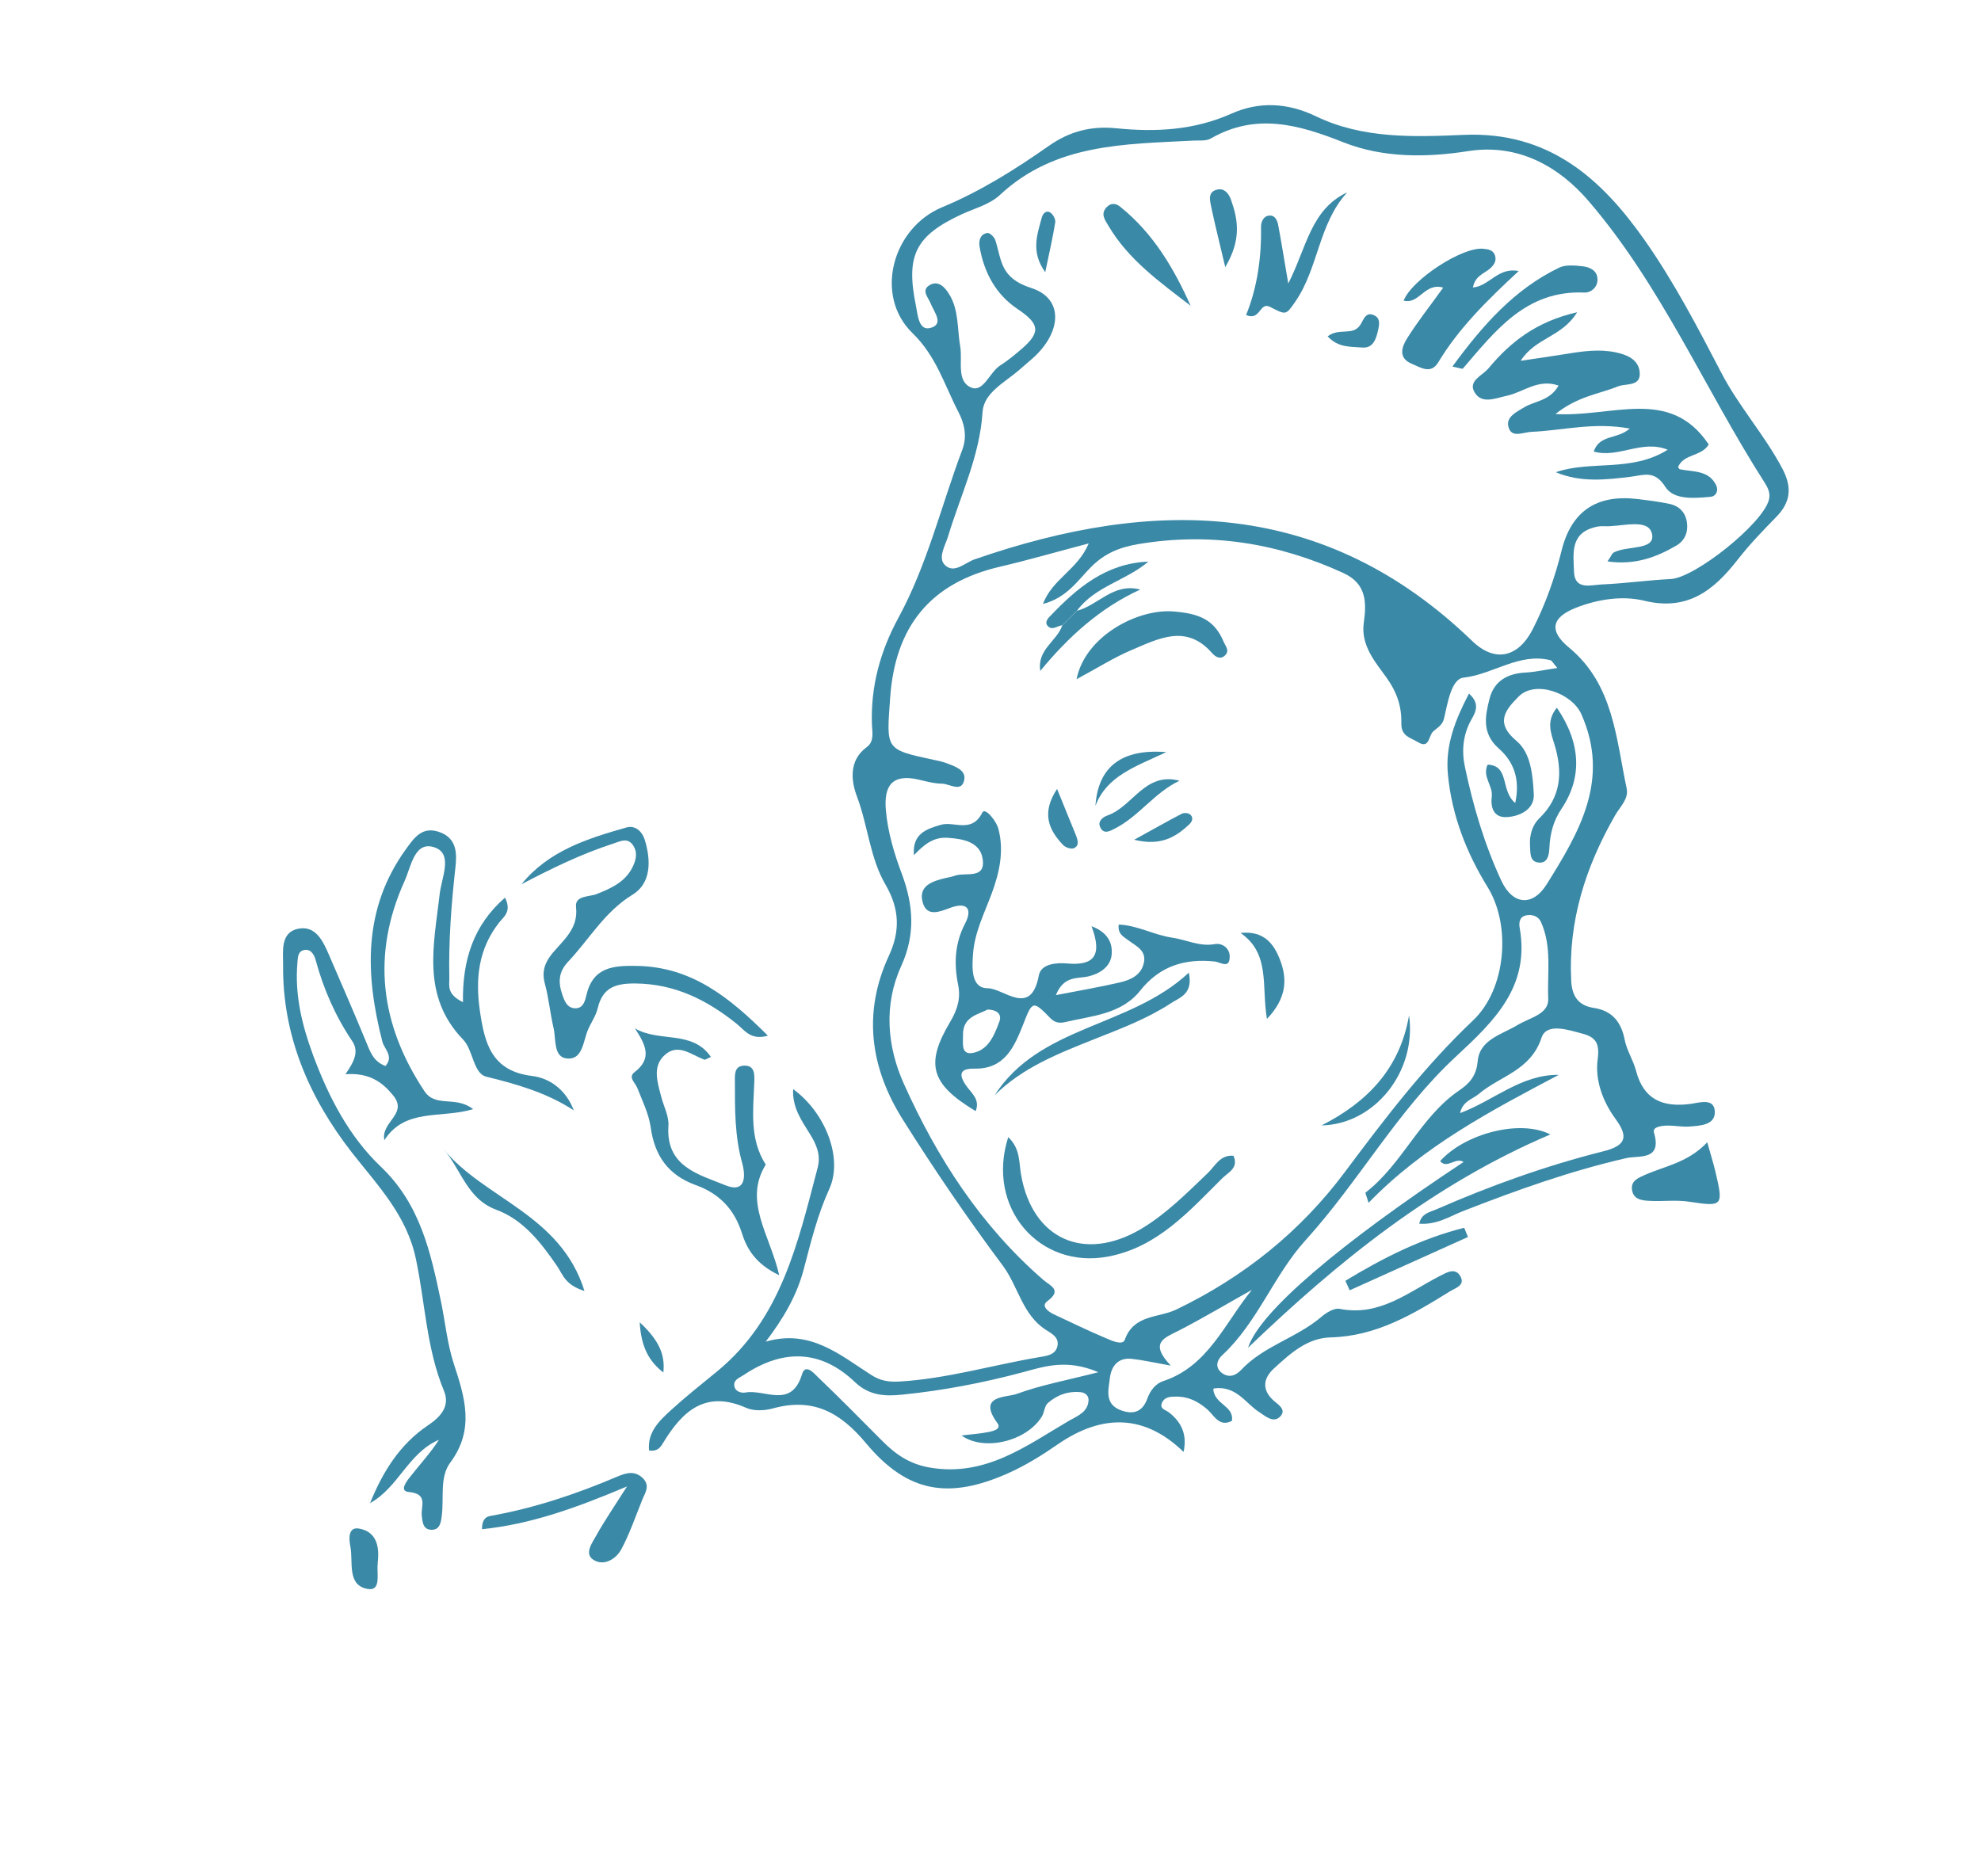 <?xml version="1.0" encoding="UTF-8"?>
<svg id="Livello_2" data-name="Livello 2" xmlns="http://www.w3.org/2000/svg" viewBox="0 0 120.71 114.35">
  <defs>
    <style>
      .cls-1 {
        fill: #3a89a7;
      }

      .cls-1, .cls-2 {
        stroke-width: 0px;
      }

      .cls-2 {
        fill: none;
      }
    </style>
  </defs>
  <g id="Livello_1-2" data-name="Livello 1">
    <rect class="cls-2" width="120.71" height="114.35"/>
    <g>
      <path class="cls-1" d="M73.93,84.66c.07.95,1.26,1,1.14,1.93-.76.42-1.09-.32-1.48-.67-.59-.52-1.2-.82-1.98-.8-.31,0-.64.03-.79.34-.2.41.19.45.42.63.75.59,1.11,1.34.88,2.4-2.33-2.26-4.9-2.37-7.67-.46-.95.66-1.95,1.28-3,1.75-3.63,1.62-6.15,1.21-8.68-1.82-1.59-1.91-3.25-2.79-5.68-2.12-.51.14-1.16.17-1.63-.04-2.49-1.1-3.89.22-5.06,2.15-.15.25-.33.53-.85.45-.11-1.13.64-1.82,1.35-2.47.9-.82,1.86-1.58,2.8-2.35,3.91-3.21,4.92-7.85,6.12-12.4.21-.79-.07-1.43-.47-2.07-.5-.81-1.08-1.6-1.02-2.73,1.96,1.42,3.06,4.21,2.2,6.09-.72,1.58-1.12,3.23-1.55,4.87-.42,1.61-1.24,3.01-2.32,4.43,2.71-.79,4.52.81,6.43,2.03.56.36,1.08.44,1.72.4,2.89-.17,5.65-1,8.48-1.48.46-.08,1.04-.12,1.15-.71.09-.51-.35-.73-.71-.96-1.44-.92-1.68-2.65-2.63-3.92-2.15-2.88-4.18-5.86-6.09-8.9-1.97-3.13-2.46-6.49-.85-9.97.69-1.49.67-2.84-.2-4.34-.95-1.62-1.07-3.59-1.74-5.37-.34-.9-.54-2.19.6-3.02.46-.34.33-.9.31-1.37-.08-2.32.5-4.45,1.61-6.5,1.76-3.23,2.61-6.83,3.9-10.26.3-.81.13-1.59-.25-2.31-.85-1.64-1.33-3.37-2.79-4.79-2.35-2.28-1.23-6.41,1.81-7.67,2.33-.97,4.45-2.3,6.5-3.74,1.26-.88,2.56-1.23,4.13-1.07,2.38.24,4.73.12,7.01-.9,1.68-.75,3.42-.66,5.14.17,2.86,1.38,6,1.26,9.01,1.13,5.16-.22,8.37,2.65,11.01,6.41,1.78,2.53,3.23,5.31,4.66,8.06,1.07,2.07,2.64,3.8,3.73,5.86.61,1.15.52,2.06-.38,2.97-.81.83-1.62,1.67-2.33,2.58-1.46,1.88-3.06,3.16-5.71,2.51-1.33-.32-2.82-.09-4.15.43-1.52.6-1.65,1.42-.41,2.44,2.7,2.24,2.85,5.52,3.5,8.58.13.64-.41,1.11-.71,1.64-1.79,3.12-2.86,6.44-2.67,10.09.05.92.43,1.5,1.38,1.64,1.12.17,1.67.86,1.88,1.95.13.65.52,1.24.69,1.88.46,1.77,1.64,2.24,3.32,2.02.52-.07,1.45-.39,1.48.47.03.82-.89.86-1.56.91-.42.03-.85-.06-1.28-.06-.36,0-.97.06-.87.42.52,1.74-.92,1.39-1.67,1.56-3.41.78-6.68,1.95-9.93,3.22-.83.32-1.61.86-2.7.78.13-.62.61-.69,1.01-.86,3.31-1.45,6.7-2.67,10.2-3.55,1.45-.36,1.52-.92.74-1.99-.78-1.07-1.24-2.35-1.08-3.6.13-.97-.09-1.36-.92-1.58-.89-.24-2.2-.68-2.5.25-.66,2-2.52,2.32-3.82,3.42-.39.33-.99.44-1.14,1.17,2.06-.77,3.72-2.36,6.01-2.33-4.12,2.18-8.22,4.32-11.59,7.8-.12-.42-.21-.6-.18-.63,2.27-1.75,3.32-4.61,5.73-6.24.6-.41,1.02-.87,1.1-1.76.12-1.34,1.49-1.63,2.45-2.22.71-.43,1.88-.64,1.85-1.58-.07-1.56.24-3.2-.45-4.7-.16-.35-.55-.48-.94-.38-.38.1-.4.47-.35.75.63,3.58-1.53,5.66-3.88,7.84-3.56,3.29-5.92,7.62-9.17,11.2-1.94,2.14-2.91,4.99-5.06,6.99-.31.28-.51.75-.02,1.11.42.3.83.15,1.15-.19,1.36-1.46,3.37-1.95,4.87-3.22.31-.27.81-.58,1.14-.51,2.43.48,4.17-1.01,6.1-2,.43-.22.96-.55,1.27.04.28.54-.33.69-.66.9-2.24,1.39-4.48,2.73-7.26,2.8-1.42.03-2.47.99-3.46,1.9-.6.55-.77,1.23-.06,1.91.27.26.87.57.45,1.01-.42.43-.9-.02-1.3-.28-.83-.54-1.38-1.61-2.74-1.43ZM94.91,40.73c-.28-.32-.34-.46-.43-.49-1.91-.48-3.49.86-5.3,1.06-.75.08-.97,1.56-1.19,2.49-.1.42-.4.55-.66.79-.3.27-.21,1.1-.95.64-.42-.26-1.01-.34-.99-1.13.02-1-.24-1.86-.91-2.8-.62-.87-1.58-1.93-1.38-3.33.17-1.21.19-2.38-1.25-3.04-4-1.83-8.13-2.49-12.48-1.76-1.13.19-2.06.56-2.89,1.4-.8.8-1.46,1.87-2.93,2.25.59-1.55,2.11-2.07,2.79-3.69-2.01.53-3.7,1.02-5.41,1.42-4.26.99-6.39,3.66-6.69,8-.22,3.14-.34,3.13,2.66,3.77.24.05.48.1.71.18.52.19,1.25.42,1.15,1.01-.14.84-.89.27-1.36.26-.48,0-.97-.14-1.44-.25-1.6-.36-2.11.38-1.98,1.87.12,1.36.51,2.65.98,3.9.7,1.89.83,3.68-.05,5.61-1.07,2.35-.86,4.87.16,7.15,2.03,4.53,4.7,8.67,8.51,11.97.42.36,1.17.61.23,1.3-.39.29.06.63.4.79,1.05.49,2.09,1,3.16,1.45.37.16,1.04.47,1.17.1.55-1.55,2.07-1.32,3.14-1.84,4.11-1.98,7.56-4.75,10.27-8.38,2.42-3.24,4.85-6.44,7.8-9.23,2.03-1.91,2.34-5.8.9-8.13-1.29-2.09-2.18-4.36-2.42-6.85-.18-1.8.45-3.35,1.28-4.95.7.62.4,1.14.14,1.6-.51.91-.59,1.9-.39,2.85.5,2.39,1.19,4.73,2.22,6.95.69,1.49,1.91,1.6,2.77.22,1.98-3.17,3.88-6.37,2.11-10.36-.57-1.29-2.81-2.1-3.82-1.08-.79.8-1.48,1.58-.13,2.71.87.72.99,2.09,1.05,3.22.06.9-.77,1.36-1.63,1.42-.84.05-1.01-.62-.93-1.26.08-.67-.6-1.21-.25-1.94,1.36.07.76,1.58,1.68,2.34.33-1.53-.15-2.57-1-3.32-1.04-.92-.84-1.96-.57-3.02.27-1.09,1.09-1.55,2.18-1.61.6-.03,1.19-.17,1.97-.28ZM97.95,34.22c.24-.35.28-.49.37-.54.81-.45,2.58-.11,2.34-1.15-.23-1-1.92-.39-2.97-.46-.18-.01-.37.02-.54.07-1.5.39-1.27,1.65-1.24,2.7.04,1.15,1.03.81,1.7.78,1.4-.06,2.8-.26,4.2-.33,1.49-.08,5.63-3.4,5.98-4.84.1-.4-.07-.73-.26-1.03-3.65-5.7-6.32-12.05-10.76-17.2-1.72-1.99-4.18-3.5-7.31-3.01-2.54.4-5.19.42-7.61-.54-2.72-1.08-5.32-1.81-8.07-.23-.29.17-.72.11-1.08.13-4.18.22-8.41.17-11.78,3.32-.6.56-1.5.8-2.28,1.15-2.85,1.32-3.46,2.5-2.83,5.59.11.56.17,1.54.87,1.36.87-.22.24-.97.03-1.49-.14-.37-.6-.8-.07-1.12.52-.31.92.1,1.19.54.61.98.49,2.12.68,3.2.15.87-.25,2.12.67,2.5.75.31,1.12-.94,1.77-1.35.46-.29.89-.65,1.31-1.01,1.18-1.02,1.08-1.53-.26-2.43-1.33-.89-2.04-2.23-2.31-3.79-.06-.36.03-.78.48-.84.14-.02.42.25.48.44.39,1.21.28,2.3,2.18,2.91,2.04.65,1.84,2.75.08,4.3-.28.24-.55.48-.83.72-.87.75-2.14,1.37-2.21,2.55-.17,2.7-1.35,5.07-2.1,7.57-.17.56-.63,1.29-.21,1.73.57.59,1.24-.13,1.83-.33,11.01-3.82,21.35-3.68,30.32,4.98,1.39,1.34,2.81,1,3.69-.73.78-1.53,1.35-3.15,1.76-4.81q.89-3.54,4.57-3.12c.67.08,1.34.16,1.99.3.59.12.98.51,1.07,1.12.09.6-.13,1.12-.64,1.42-1.22.71-2.51,1.2-4.18.97ZM66.92,83.63c-1.92-.82-3.28-.35-4.58,0-2.43.65-4.88,1.12-7.37,1.37-1.06.11-2.01.06-2.88-.77-2.1-2-4.4-2.01-6.77-.43-.26.17-.6.28-.58.62.02.37.39.5.68.45,1.18-.22,2.8,1.02,3.45-1.11.2-.67.72-.08.97.17,1.32,1.27,2.61,2.57,3.9,3.87.83.84,1.69,1.44,2.95,1.65,3.37.56,5.84-1.33,8.45-2.86.5-.29,1.17-.52,1.19-1.27,0-.27-.21-.44-.47-.47-.77-.08-1.46.17-2.02.67-.2.18-.2.57-.36.82-.92,1.49-3.5,2.14-4.89,1.15.62-.08,1.16-.11,1.68-.22.24-.05.77-.17.51-.53-1.26-1.72.54-1.55,1.19-1.79,1.44-.53,2.97-.81,4.97-1.32ZM76.27,78.62c-1.48.83-2.94,1.7-4.45,2.48-.86.44-1.82.72-.48,2.13-1.06-.19-1.71-.34-2.36-.41-.84-.1-1.26.43-1.35,1.16-.09.75-.35,1.62.72,1.99.78.27,1.29.03,1.57-.75.17-.47.5-.9.97-1.05,2.72-.9,3.74-3.53,5.38-5.54Z"/>
      <path class="cls-1" d="M28.83,67.6c-1.98.59-4.13-.09-5.41,1.89-.22-1.12,1.45-1.59.55-2.71-.69-.86-1.5-1.41-2.92-1.31.49-.71.86-1.36.41-2.02-1.03-1.53-1.75-3.18-2.23-4.95-.09-.33-.32-.73-.77-.58-.33.11-.31.49-.34.79-.16,1.93.28,3.76.94,5.55.94,2.55,2.19,4.99,4.15,6.85,2.4,2.29,3.03,5.21,3.66,8.21.26,1.25.38,2.55.77,3.76.68,2.07,1.31,4.03-.21,6.07-.65.88-.37,2.14-.51,3.22-.05.42-.12.93-.71.86-.44-.05-.47-.49-.51-.86-.06-.58.41-1.33-.8-1.44-.61-.05-.09-.7.13-.97.58-.74,1.21-1.42,1.72-2.21-1.88.8-2.46,2.9-4.2,3.86.76-1.88,1.8-3.58,3.53-4.74.82-.55,1.35-1.2.97-2.11-1.07-2.58-1.14-5.36-1.71-8.04-.56-2.67-2.33-4.47-3.9-6.48-2.61-3.35-4.24-7.13-4.19-11.46,0-.77-.17-1.94.89-2.17,1.1-.24,1.55.76,1.92,1.62.75,1.73,1.5,3.46,2.22,5.2.26.62.44,1.26,1.21,1.54.52-.6-.07-1.03-.19-1.48-1.05-4.1-1.2-8.08,1.43-11.73.52-.72,1.01-1.43,2.07-1.04,1.06.39,1.04,1.33.95,2.15-.25,2.25-.42,4.49-.37,6.75,0,.48-.16.97.83,1.46-.04-2.55.63-4.69,2.56-6.37.43.84-.08,1.17-.35,1.51-1.27,1.61-1.46,3.42-1.18,5.38.29,1.98.7,3.68,3.2,3.98,1.06.13,2.06.85,2.52,2.09-1.66-1.08-3.46-1.59-5.33-2.05-.8-.2-.79-1.62-1.41-2.26-2.56-2.65-1.78-5.78-1.43-8.86.11-.99.82-2.43-.27-2.84-1.26-.47-1.47,1.16-1.86,2.02-2.03,4.48-1.5,8.75,1.2,12.82.69,1.03,1.87.26,2.96,1.09Z"/>
      <path class="cls-1" d="M31.76,53.91c1.65-2.05,4.02-2.8,6.42-3.48.55-.15.96.27,1.11.76.38,1.25.4,2.64-.75,3.34-1.7,1.04-2.62,2.7-3.91,4.07-.61.64-.62,1.27-.37,2.01.14.41.31.86.83.84.45-.01.56-.45.64-.79.4-1.73,1.64-1.82,3.11-1.79,3.33.07,5.61,1.92,7.95,4.25-1.06.31-1.44-.36-1.91-.73-1.81-1.45-3.76-2.43-6.17-2.45-1.23-.01-1.99.26-2.29,1.51-.11.47-.41.88-.6,1.33-.29.7-.32,1.84-1.29,1.73-.82-.09-.64-1.18-.8-1.86-.21-.89-.29-1.82-.53-2.7-.2-.74,0-1.29.46-1.85.68-.82,1.59-1.5,1.44-2.82-.08-.71.8-.61,1.26-.79.93-.37,1.81-.77,2.24-1.76.18-.41.24-.83-.03-1.22-.34-.48-.76-.24-1.16-.11-1.96.63-3.8,1.53-5.65,2.5Z"/>
      <path class="cls-1" d="M38.66,62.66c1.49.9,3.52.09,4.66,1.76-.21.08-.34.19-.41.16-.78-.29-1.57-1-2.37-.31-.82.7-.48,1.68-.25,2.57.15.59.48,1.19.44,1.77-.17,2.5,1.84,2.96,3.45,3.62,1.28.53,1.26-.57,1.04-1.36-.45-1.62-.44-3.26-.44-4.91,0-.41-.06-.97.52-1.01.71-.05.68.55.66,1.04-.06,1.71-.3,3.43.7,4.99-1.38,2.24.26,4.28.82,6.74-1.47-.7-1.98-1.64-2.28-2.58-.47-1.48-1.41-2.41-2.8-2.91-1.68-.61-2.51-1.78-2.75-3.52-.12-.83-.51-1.62-.82-2.41-.13-.32-.57-.64-.17-.95,1.1-.84.69-1.66.03-2.67Z"/>
      <path class="cls-1" d="M87.75,70.77c1.48-1.66,4.84-2.58,6.72-1.63-7.18,3.06-12.98,7.78-18.42,13,.69-2.18,5.6-6.34,13.13-11.32-.48-.32-1.01.45-1.42-.05Z"/>
      <path class="cls-1" d="M38.19,90.6c-3.13,1.32-5.86,2.3-8.82,2.6,0-.74.37-.79.63-.83,2.65-.48,5.18-1.34,7.65-2.39.53-.22,1.03-.36,1.52.11.47.47.13.9-.04,1.33-.41,1.01-.76,2.06-1.28,3.02-.33.6-1.07,1.03-1.7.62-.56-.37-.07-1.02.18-1.47.49-.88,1.06-1.71,1.88-3Z"/>
      <path class="cls-1" d="M104.03,69.62c.23.83.38,1.29.49,1.76.51,2.15.46,2.17-1.6,1.86-.78-.12-1.58-.01-2.38-.05-.49-.02-1.04-.08-1.1-.72-.05-.52.42-.7.81-.87,1.21-.54,2.59-.73,3.78-1.98Z"/>
      <path class="cls-1" d="M35.61,78.68c-1.19-.37-1.33-1.03-1.66-1.51-.98-1.43-2.06-2.83-3.71-3.44-1.79-.66-2.14-2.47-3.22-3.7,2.5,3.05,7.13,3.97,8.59,8.64Z"/>
      <path class="cls-1" d="M89.45,75.39c-2.4,1.08-4.81,2.17-7.21,3.25-.09-.19-.18-.39-.26-.58,2.27-1.38,4.63-2.58,7.24-3.23.08.19.15.38.23.56Z"/>
      <path class="cls-1" d="M23.02,95.28c-.09.59.25,1.72-.63,1.56-1.26-.23-.86-1.64-1.04-2.58-.08-.4-.17-1.21.51-1.1,1.1.18,1.28,1.12,1.15,2.12Z"/>
      <path class="cls-1" d="M38.98,80.59c1.17,1.09,1.56,1.97,1.44,3.06-.85-.67-1.35-1.5-1.44-3.06Z"/>
      <path class="cls-1" d="M55.69,52.11c-.11-1.3.77-1.59,1.64-1.84.82-.24,1.87.55,2.53-.75.16-.33.85.5.98,1.01.35,1.35.06,2.66-.42,3.95-.45,1.2-1.04,2.37-1.13,3.67-.06.83-.13,2.08.89,2.08.98,0,2.64,1.8,3.12-.78.14-.74,1.13-.78,1.73-.73,1.65.15,2.15-.5,1.48-2.27,1.1.41,1.3,1.15,1.22,1.79-.09.69-.72,1.11-1.42,1.27-.66.15-1.49-.06-1.97,1.14,1.45-.28,2.67-.49,3.88-.77.66-.15,1.32-.44,1.48-1.2.17-.77-.5-1.03-.97-1.39-.28-.21-.64-.38-.56-.94,1.13.04,2.15.64,3.27.8.84.12,1.65.56,2.59.39.46-.08.89.26.9.73.02.82-.56.37-.91.33-1.82-.19-3.34.27-4.53,1.76-1.16,1.47-2.97,1.55-4.62,1.94-.29.07-.59.03-.84-.22-1.08-1.11-1.12-1.1-1.67.32-.55,1.39-1.13,2.77-2.99,2.73-.81-.01-1,.29-.53.99.31.47.91.87.61,1.6-2.73-1.65-3.1-2.85-1.54-5.46.44-.74.64-1.44.47-2.25-.26-1.3-.2-2.52.43-3.73.45-.86.14-1.33-.88-.96-.65.24-1.44.59-1.7-.3-.3-1.03.58-1.32,1.4-1.51.18-.04.36-.07.53-.13.64-.25,1.9.25,1.72-1.01-.14-1.05-1.18-1.25-2.16-1.31-.89-.05-1.45.46-2.03,1.06ZM60.18,61.53c-.6.31-1.53.44-1.5,1.57.01.44-.14,1.18.55,1.08.99-.15,1.36-1.09,1.67-1.93.14-.39-.08-.7-.71-.72Z"/>
      <path class="cls-1" d="M61.43,69.3c.76.71.65,1.56.79,2.31.69,3.91,3.84,5.34,7.31,3.29,1.53-.91,2.78-2.18,4.06-3.4.45-.43.75-1.13,1.57-1.06.33.74-.31,1.01-.66,1.35-2.03,2.01-3.94,4.21-6.96,4.79-4.2.81-7.49-2.98-6.1-7.29Z"/>
      <path class="cls-1" d="M65.6,41.39c.52-2.62,3.74-4.32,5.94-4.12,1.53.13,2.45.49,3.02,1.84.11.27.38.53.1.82-.28.29-.58.12-.79-.11-1.58-1.83-3.29-.89-4.95-.19-1.05.45-2.03,1.07-3.33,1.77Z"/>
      <path class="cls-1" d="M60.59,66.78c2.75-4.31,8.24-4.13,11.85-7.5.28,1.31-.57,1.52-1.07,1.85-1.43.94-3.04,1.55-4.63,2.18-2.2.88-4.42,1.73-6.15,3.46Z"/>
      <path class="cls-1" d="M94.87,43.14c1.46,2.14,1.56,4.24.28,6.15-.5.74-.7,1.52-.74,2.39-.02.42-.1.95-.66.89-.56-.06-.49-.61-.52-1.02-.04-.63.12-1.24.57-1.68,1.35-1.31,1.43-2.83.91-4.53-.2-.65-.51-1.39.15-2.2Z"/>
      <path class="cls-1" d="M80.53,68.59c2.79-1.42,4.77-3.46,5.33-6.71.48,3.45-2.12,6.65-5.33,6.71Z"/>
      <path class="cls-1" d="M65.6,37.23c1.31-.32,2.22-1.73,3.88-1.3-2.46,1.13-4.39,2.89-6.09,4.96-.21-1.31,1.02-1.81,1.34-2.78.29-.29.58-.59.88-.88Z"/>
      <path class="cls-1" d="M75.59,56.86c1.43-.15,2.03.67,2.4,1.62.45,1.16.44,2.33-.79,3.62-.34-2,.22-3.98-1.61-5.24Z"/>
      <path class="cls-1" d="M65.6,37.23c-.29.29-.58.59-.88.88-.29.03-.58.32-.85.07-.23-.21-.06-.45.11-.62,1.64-1.72,3.41-3.23,5.99-3.33-1.35,1.16-3.26,1.5-4.36,3.01Z"/>
      <path class="cls-1" d="M71.86,47.59c-1.52.72-2.46,2.16-3.91,2.9-.31.16-.71.4-.92-.1-.15-.35.19-.6.45-.69,1.55-.54,2.28-2.67,4.38-2.12Z"/>
      <path class="cls-1" d="M66.75,49.11c.16-2.38,1.6-3.49,4.32-3.27-1.93.9-3.63,1.46-4.32,3.27Z"/>
      <path class="cls-1" d="M64.41,48.08c.44,1.09.8,1.97,1.16,2.85.11.29.21.63-.15.77-.17.06-.5-.05-.64-.2-.9-.94-1.33-1.97-.36-3.43Z"/>
      <path class="cls-1" d="M69.11,51.18c1.17-.64,2.02-1.13,2.89-1.58.13-.07.37-.06.49.02.26.18.16.45-.02.62-.83.78-1.75,1.34-3.36.94Z"/>
      <path class="cls-1" d="M94.72,25.23c3.52.23,7.03-1.69,9.4,1.86-.45.75-1.54.56-1.87,1.38.04.05.07.12.11.13.81.17,1.77.04,2.22.99.14.31,0,.66-.36.69-.98.09-2.23.2-2.74-.6-.66-1.05-1.32-.72-2.14-.62-1.5.18-3.02.36-4.54-.28,2.15-.74,4.61.02,6.82-1.37-1.58-.64-3.01.54-4.51.11.37-1.06,1.42-.72,2.2-1.4-2.19-.41-4.09.12-6,.2-.5.02-1.23.42-1.4-.33-.14-.59.51-.89.99-1.18.65-.38,1.54-.38,2.07-1.31-1.25-.44-2.15.41-3.15.62-.7.15-1.56.55-1.99-.25-.36-.67.5-.98.87-1.42,1.34-1.61,2.91-2.85,5.4-3.42-.92,1.52-2.52,1.53-3.44,2.96,1.13-.17,1.99-.29,2.85-.43.97-.16,1.94-.29,2.92-.09.68.14,1.39.42,1.48,1.18.11.94-.83.7-1.32.9-1.15.47-2.46.59-3.84,1.71Z"/>
      <path class="cls-1" d="M87.94,17.53c-1.13-.33-1.47,1.05-2.41.79.5-1.28,3.57-3.28,4.84-3.16.31.03.62.07.73.42.1.34-.07.57-.31.79-.36.31-.9.43-1.04,1.15.99-.07,1.53-1.26,2.79-1-1.92,1.78-3.64,3.47-4.9,5.56-.45.75-1.07.32-1.62.09-.84-.35-.6-1.04-.29-1.53.66-1.06,1.44-2.03,2.21-3.11Z"/>
      <path class="cls-1" d="M82.07,11.75c-1.73,1.9-1.73,4.59-3.14,6.63-.58.84-.56.83-1.55.32-.64-.32-.57.88-1.45.5.69-1.7.94-3.53.91-5.39,0-.29.15-.64.49-.67.37-.04.51.31.56.6.19,1.01.35,2.03.61,3.54,1.11-2.18,1.37-4.5,3.56-5.54Z"/>
      <path class="cls-1" d="M88.5,22.34c1.85-2.52,3.77-4.71,6.51-6.03.4-.19.96-.13,1.43-.08.42.05.87.24.9.76.03.53-.42.86-.8.84-3.55-.15-5.41,2.32-7.4,4.63-.04.04-.21-.03-.64-.12Z"/>
      <path class="cls-1" d="M72.57,18.65c-1.89-1.45-3.81-2.82-5.03-4.89-.21-.36-.51-.73-.09-1.15.27-.27.57-.21.82,0,2,1.61,3.26,3.74,4.29,6.05Z"/>
      <path class="cls-1" d="M74.66,16.28c-.37-1.57-.64-2.63-.86-3.69-.08-.4-.22-.91.39-1.04.42-.09.69.26.81.6.43,1.21.67,2.43-.34,4.13Z"/>
      <path class="cls-1" d="M80.9,20.5c.71-.55,1.53,0,1.99-.7.2-.31.34-.89.92-.54.3.18.23.55.17.83-.12.54-.29,1.15-.98,1.09-.67-.06-1.45.03-2.1-.68Z"/>
      <path class="cls-1" d="M63.69,16.59c-.9-1.26-.48-2.31-.21-3.33.07-.25.27-.47.53-.3.16.11.32.41.29.59-.15.93-.36,1.84-.61,3.04Z"/>
    </g>
  </g>
</svg>